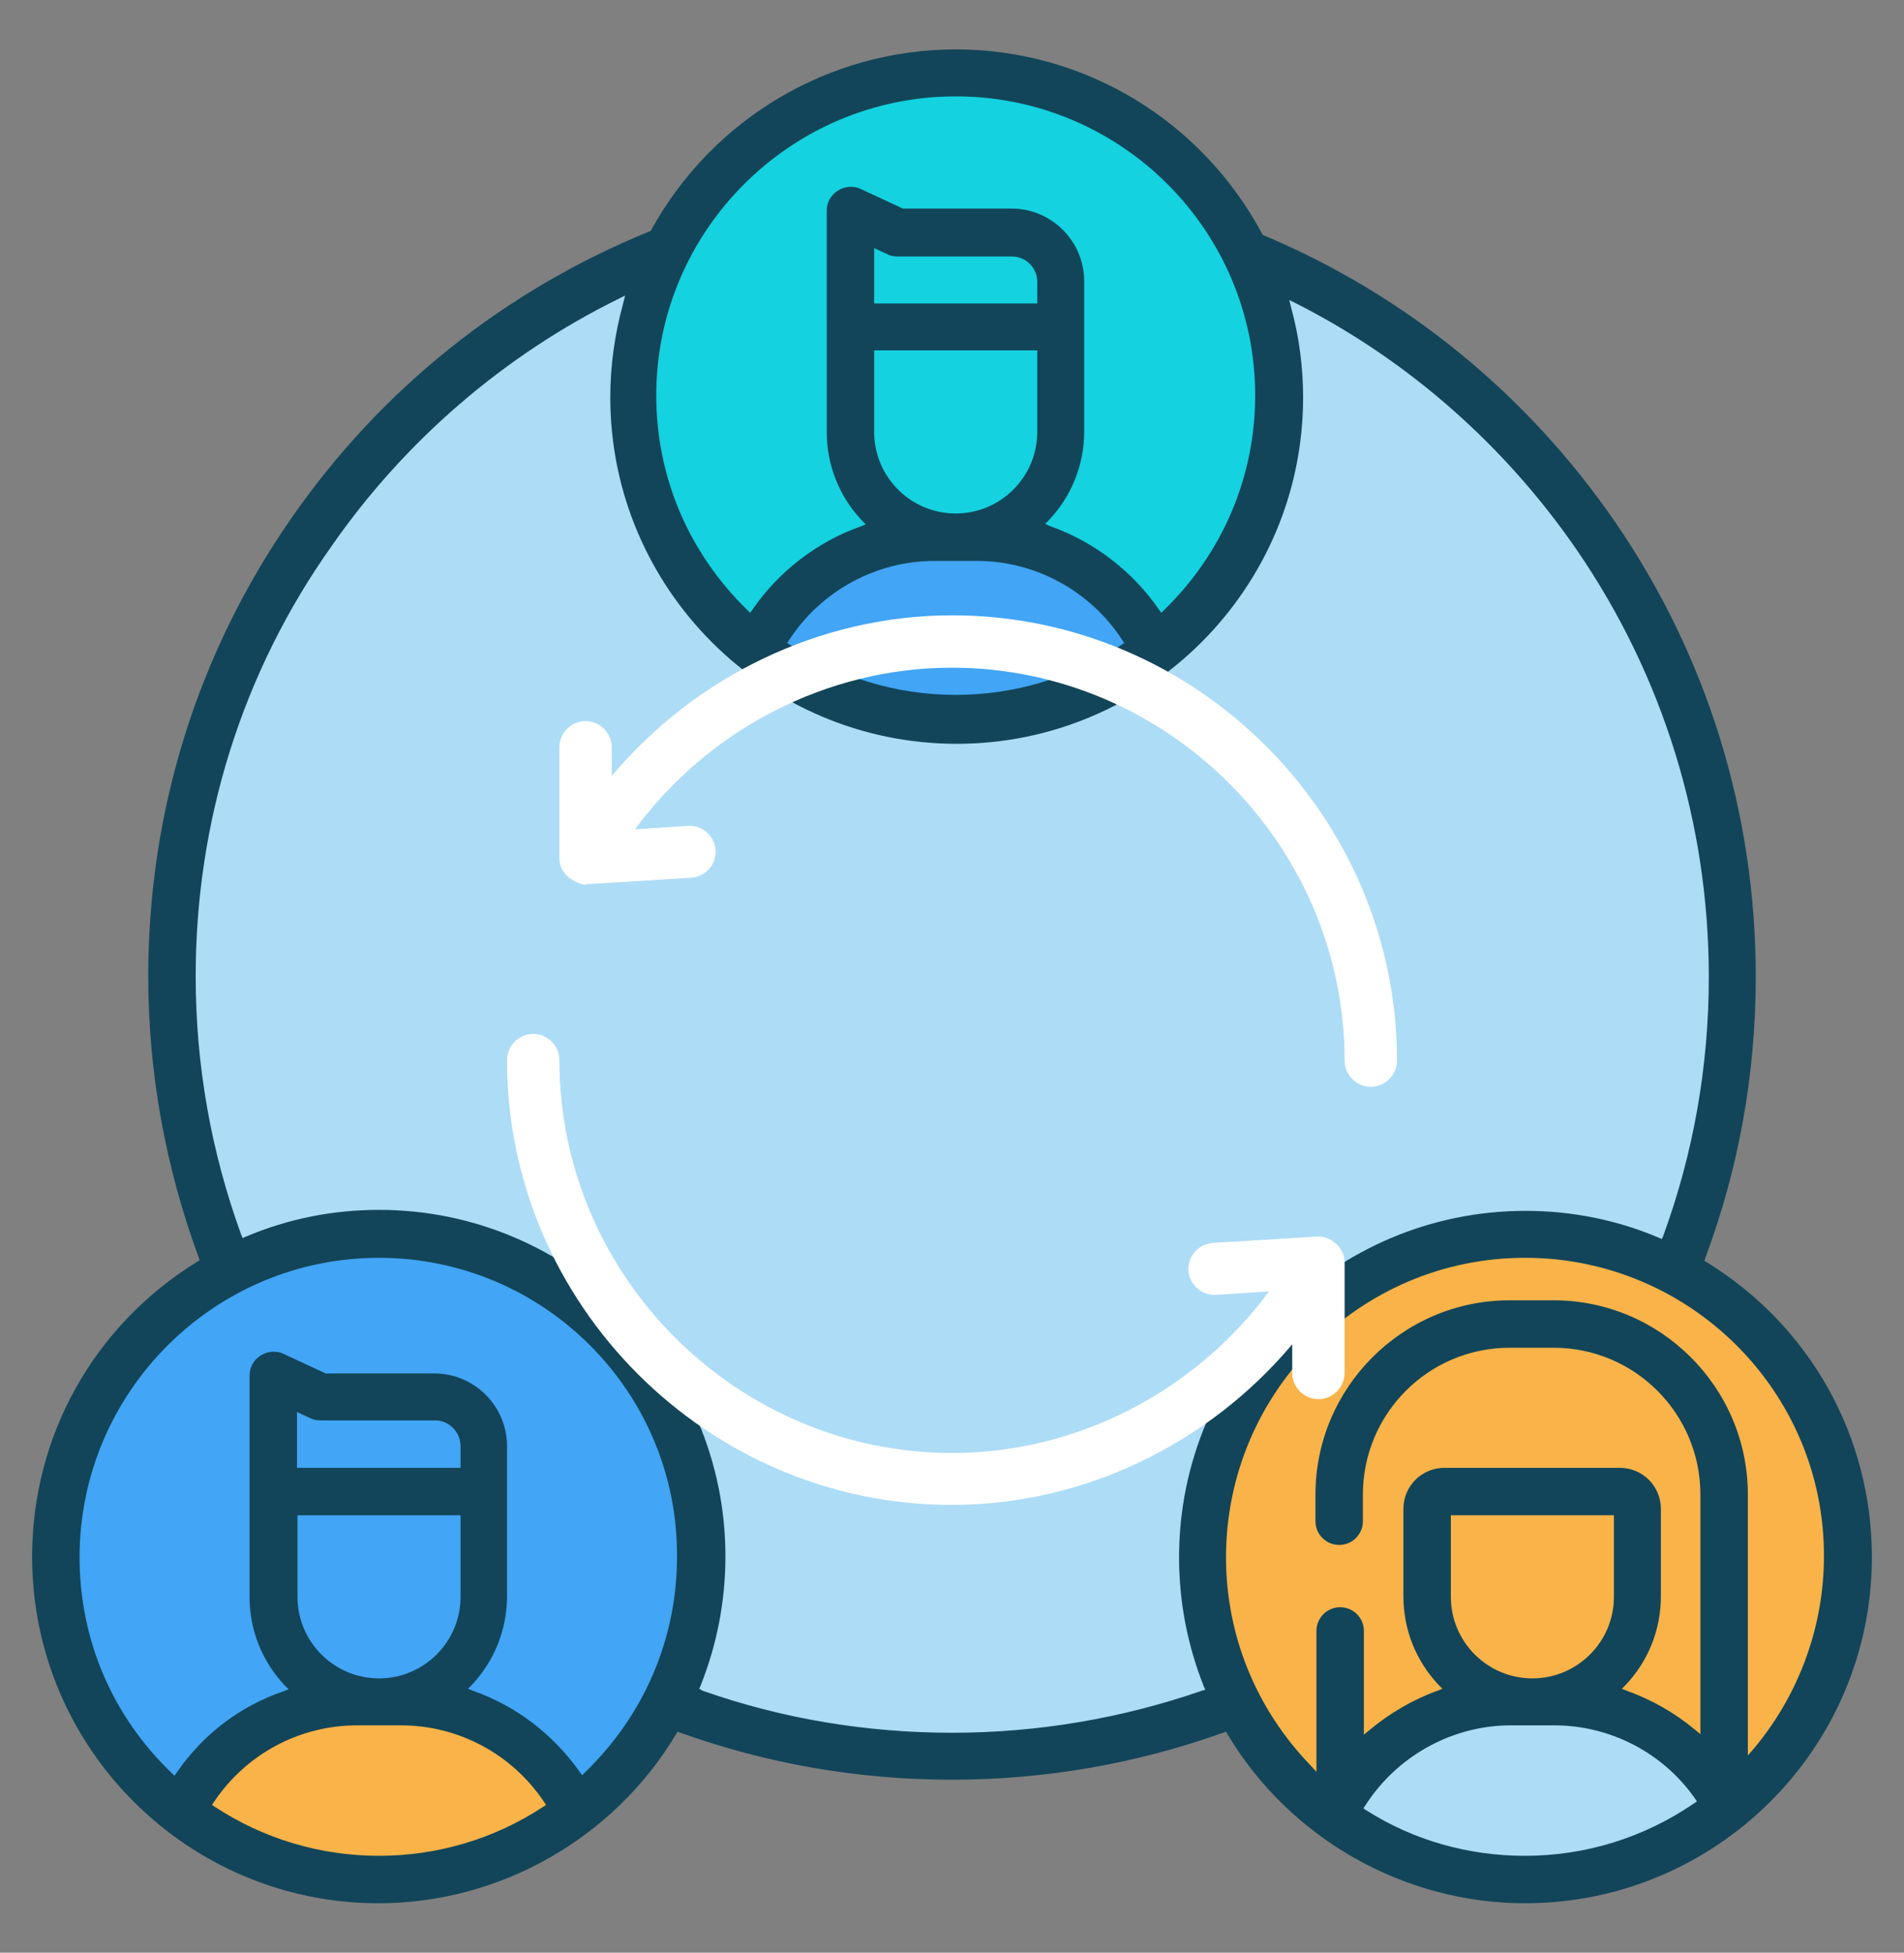 <?xml version="1.0" encoding="utf-8"?>
<!-- Generator: Adobe Illustrator 22.0.1, SVG Export Plug-In . SVG Version: 6.00 Build 0)  -->
<svg version="1.1" id="Layer_1" xmlns="http://www.w3.org/2000/svg" xmlns:xlink="http://www.w3.org/1999/xlink" x="0px" y="0px"
	 viewBox="0 0 385.3 395.1" style="enable-background:new 0 0 385.3 395.1;" xml:space="preserve">
<rect x="0" y="0" width="385.3" height="395.1" fill="#808080" stroke="none"/>
<style type="text/css">
	.st0{fill:#42A5F5;}
	.st1{fill:#ADDCF6;stroke:#124559;stroke-width:6.117;stroke-miterlimit:10;}
	.st2{fill:#124559;}
	.st3{fill:#F9B348;}
	.st4{fill:#ADDCF6;}
	.st5{fill:#14D2E0;}
	.st6{fill:#E5962E;}
	.st7{fill:#FFFFFF;}
	.st8{fill:#ADDCF6;stroke:#124559;stroke-width:6.232;stroke-miterlimit:10;}
	.st9{fill:#FFFFFF;stroke:#124559;stroke-width:3.667;stroke-miterlimit:10;}
	.st10{fill:#F9B348;stroke:#134559;stroke-miterlimit:10;}
</style>
<g>
	<circle class="st4" cx="193.1" cy="197.7" r="158.7"/>
	<ellipse class="st5" cx="194.3" cy="79.5" rx="64.1" ry="65.6"/>
	<ellipse class="st0" cx="76.7" cy="313.9" rx="64.1" ry="65.6"/>
	<ellipse class="st3" cx="308.6" cy="313.9" rx="64.1" ry="65.6"/>
	<path class="st3" d="M72.3,347.2c-12.4,0-23.8,6.1-30.6,16.4l-1.5,2.3l2.3,1.5c10.2,6.7,22.1,10.3,34.3,10.3
		c12.2,0,24.1-3.5,34.3-10.3l2.3-1.5l-1.5-2.3c-6.8-10.2-18.3-16.4-30.6-16.4H72.3z"/>
	<path class="st0" d="M188.7,111.9c-12.4,0-23.8,6.1-30.6,16.4l-1.5,2.3l2.3,1.5c10.2,6.7,22.1,10.3,34.3,10.3
		c12.2,0,24.1-3.5,34.3-10.3l2.3-1.5l-1.5-2.3c-6.8-10.2-18.3-16.4-30.6-16.4H188.7z"/>
	<path class="st4" d="M305.7,347.2c-12.4,0-23.8,6.1-30.6,16.4l-1.5,2.3l2.3,1.5c10.2,6.7,22.1,10.3,34.3,10.3
		c12.2,0,24.1-3.5,34.3-10.3l2.3-1.5l-1.5-2.3c-6.8-10.2-18.3-16.4-30.6-16.4H305.7z"/>
	<path class="st2" d="M308.6,385.1c-24.5,0-47.6-13.1-60.2-34.2l-0.3-0.5l-0.6,0.2c-17.6,6.3-36.1,9.5-54.9,9.5
		c-18.9,0-37.3-3.2-54.9-9.5l-0.6-0.2l-0.3,0.5c-12.6,21.1-35.7,34.2-60.2,34.2C38,385.1,6.5,353.7,6.5,315
		c0-24.5,12.5-46.8,33.4-59.7l0.5-0.3l-0.2-0.6C33.5,236.2,30,217.1,30,197.5c0-33.4,10-65.4,29-92.7c18.1-26.1,43.2-46.1,72.5-58
		l0.2-0.1l0.1-0.2C144.2,24,167.8,10,193.4,10c26,0,49.7,14.3,62,37.3l0.1,0.2l0.2,0.1c28.8,12.1,53.4,32.2,71.2,58.1
		c18.6,27.1,28.4,58.9,28.4,91.9c0,19.6-3.4,38.7-10.2,56.9l-0.2,0.6l0.5,0.3c20.9,12.9,33.4,35.2,33.4,59.7
		C378.8,353.7,347.3,385.1,308.6,385.1z M276.5,366.3c9.6,6.1,20.7,9.2,32.1,9.2c12.3,0,24.1-3.7,34.2-10.6l0.6-0.4l-0.4-0.6
		c-6.5-9.3-17.2-14.8-28.5-14.8h-8.8c-11.8,0-23,6.2-29.4,16.2l-0.4,0.6L276.5,366.3z M43.5,365.6c9.9,6.5,21.4,9.9,33.2,9.9
		c11.8,0,23.3-3.4,33.2-9.9l0.6-0.4l-0.4-0.6c-6.5-9.7-17.3-15.5-29-15.5h-8.8c-11.7,0-22.5,5.8-29,15.5l-0.4,0.6L43.5,365.6z
		 M76.7,254.5c-33.4,0-60.6,27.2-60.6,60.6c0,16.6,6.6,32.1,18.6,43.6l0.6,0.6l0.5-0.7c5.3-7.7,12.8-13.4,21.6-16.4l1-0.4l-0.8-0.8
		c-4.6-4.9-7.1-11.2-7.1-17.9v-44.8c0-1.6,0.8-3.1,2.2-4c0.8-0.5,1.7-0.8,2.6-0.8c0.7,0,1.4,0.1,2,0.4l8.6,4h22
		c8.1,0,14.7,6.6,14.7,14.7v30.4c0,6.6-2.5,13-7.1,17.9l-0.8,0.8l1,0.4c8.8,3.1,16.2,8.8,21.6,16.4l0.5,0.7l0.6-0.6
		c12-11.6,18.6-27.1,18.6-43.6C137.2,281.6,110,254.5,76.7,254.5z M308.6,254.5c-33.4,0-60.5,27.2-60.5,60.6
		c0,15.8,6.1,30.7,17.1,42.1l1.2,1.3v-28.5c0-2.6,2.1-4.8,4.8-4.8c2.6,0,4.8,2.1,4.8,4.8V351l1.2-1c4.1-3.4,8.7-6.1,13.7-7.9l1-0.4
		l-0.8-0.8c-4.6-4.9-7.1-11.2-7.1-17.9v-17.7c0-4.6,3.7-8.3,8.3-8.3h35.5c4.6,0,8.3,3.7,8.3,8.3v17.7c0,6.7-2.5,13-7.1,17.9
		l-0.8,0.8l1,0.4c5,1.8,9.6,4.4,13.7,7.8l1.2,1v-48.5c0-16.4-13.3-29.7-29.7-29.7h-8.9c-16.4,0-29.7,13.3-29.7,29.7v5.4
		c0,2.6-2.1,4.8-4.8,4.8c-2.6,0-4.8-2.1-4.8-4.8v-5.4c0-21.6,17.6-39.3,39.3-39.3h8.9c21.6,0,39.3,17.6,39.3,39.3v52.8l1.3-1.5
		c9.1-10.9,14.1-24.7,14.1-38.8C369.2,281.6,342,254.5,308.6,254.5z M142.2,342.1c16.2,5.7,33.2,8.5,50.5,8.5s34.3-2.9,50.5-8.5
		l0.7-0.2l-0.3-0.7c-3.3-8.3-5-17.1-5-26.1c0-38.7,31.5-70.1,70.1-70.1c9.3,0,18.4,1.8,26.9,5.4l0.7,0.3l0.3-0.7
		c6.1-16.7,9.2-34.3,9.2-52.3c0-31-9.2-60.9-26.7-86.4c-14.5-21.1-34.1-38.4-56.8-49.9l-1.4-0.7l0.4,1.6c1.6,5.9,2.4,12,2.4,18.1
		c0,38.7-31.5,70.1-70.1,70.1c-38.7,0-70.1-31.5-70.1-70.1c0-6.4,0.9-12.8,2.6-19l0.4-1.6l-1.4,0.7c-23.1,11.4-43.2,28.7-58,50
		C49,136,39.6,166.2,39.6,197.5c0,18,3.1,35.5,9.2,52.3l0.3,0.7l0.7-0.3c8.5-3.6,17.6-5.4,26.9-5.4c38.7,0,70.1,31.5,70.1,70.1
		c0,9-1.7,17.8-5,26.1l-0.3,0.7L142.2,342.1z M293.6,323.1c0,9.1,7.4,16.5,16.5,16.5s16.5-7.4,16.5-16.5v-16.5h-33V323.1z
		 M60.2,323.1c0,9.1,7.4,16.5,16.5,16.5s16.5-7.4,16.5-16.5v-16.5h-33V323.1z M93.2,297v-4.4c0-2.8-2.3-5.2-5.1-5.2H64.9
		c-0.7,0-1.4-0.1-2-0.4l-2.8-1.3V297H93.2z M159.9,130.5c10,6.6,21.5,10.1,33.5,10.1c12,0,23.6-3.5,33.5-10.1l0.6-0.4l-0.4-0.6
		c-6.4-9.9-17.6-16-29.3-16H189c-11.7,0-22.9,6.1-29.3,16l-0.4,0.6L159.9,130.5z M212.6,106.5c8.8,3.1,16.6,9.1,21.9,16.8l0.5,0.7
		l0.6-0.6c11.8-11.5,18.4-26.9,18.4-43.4c0-33.4-27.2-60.5-60.6-60.5c-33.4,0-60.6,27.2-60.6,60.5c0,16.4,6.5,31.8,18.4,43.4
		l0.6,0.6l0.5-0.7c5.3-7.7,13.1-13.7,21.9-16.8l1-0.4l-0.8-0.8c-4.6-4.9-7.1-11.2-7.1-17.9V42.6c0-1.6,0.8-3.1,2.2-4
		c0.8-0.5,1.7-0.8,2.6-0.8c0.7,0,1.4,0.1,2,0.4l8.6,4h22c8.1,0,14.7,6.6,14.7,14.7v30.4c0,6.7-2.5,13-7.1,17.9l-0.8,0.8L212.6,106.5
		z M176.9,87.4c0,9.1,7.4,16.5,16.5,16.5c9.1,0,16.5-7.4,16.5-16.5V70.9h-33V87.4z M209.9,61.3V57c0-2.8-2.3-5.1-5.1-5.1h-23.1
		c-0.7,0-1.4-0.1-2-0.4l-2.8-1.3v11.2H209.9z"/>
	<path class="st2" d="M308.6,383.1c-23.8,0-46.2-12.7-58.5-33.2L249,348l-2.1,0.8c-17.4,6.2-35.6,9.4-54.3,9.4s-36.9-3.2-54.3-9.4
		l-2.1-0.8l-1.1,1.9c-12.3,20.5-34.7,33.2-58.5,33.2c-37.6,0-68.1-30.6-68.1-68.1c0-23.8,12.1-45.5,32.5-58l1.9-1.2l-0.8-2.1
		c-6.7-18-10.1-36.9-10.1-56.2c0-32.9,9.9-64.6,28.6-91.5c17.9-25.7,42.6-45.6,71.6-57.3l0.9-0.4l0.5-0.8
		c12-21.9,34.9-35.5,59.8-35.5c25.2,0,48.3,13.9,60.2,36.3l0.5,0.9l0.9,0.4c28.5,12,52.8,31.8,70.3,57.4
		c18.4,26.8,28.1,58.1,28.1,90.7c0,19.3-3.4,38.2-10.1,56.2l-0.8,2.1l1.9,1.2c20.3,12.5,32.5,34.2,32.5,58
		C376.8,352.6,346.2,383.1,308.6,383.1z M305.7,347.2c-12.5,0-24.4,6.5-31.1,17.1l-1.5,2.3l2.3,1.5c9.9,6.3,21.4,9.6,33.2,9.6
		c12.7,0,24.9-3.8,35.3-11l2.3-1.6l-1.6-2.2c-6.9-9.8-18.1-15.6-30.1-15.6H305.7z M72.3,347.2c-12.4,0-23.8,6.1-30.6,16.4l-1.5,2.3
		l2.3,1.5c10.2,6.7,22.1,10.3,34.3,10.3c12.2,0,24.1-3.5,34.3-10.3l2.3-1.5l-1.5-2.3c-6.8-10.2-18.3-16.4-30.6-16.4H72.3z
		 M308.6,252.5c-34.5,0-62.6,28.1-62.6,62.6c0,16.3,6.3,31.7,17.6,43.5l4.7,4.8v-33.4c0-1.5,1.3-2.8,2.8-2.8c1.5,0,2.8,1.2,2.8,2.8
		v25.4l4.5-3.7c3.9-3.3,8.3-5.8,13.1-7.5l3.9-1.4l-2.9-3c-4.3-4.5-6.6-10.4-6.6-16.5v-17.7c0-3.5,2.8-6.3,6.3-6.3h35.5
		c3.5,0,6.3,2.8,6.3,6.3v17.7c0,6.1-2.3,12-6.6,16.5l-2.9,3l3.9,1.4c4.8,1.7,9.2,4.2,13.1,7.5l4.5,3.8v-52.7
		c0-17.5-14.2-31.7-31.7-31.7h-8.9c-17.5,0-31.7,14.2-31.7,31.7v5.4c0,1.5-1.2,2.8-2.8,2.8c-1.5,0-2.8-1.2-2.8-2.8v-5.4
		c0-20.5,16.7-37.3,37.3-37.3h8.9c20.5,0,37.3,16.7,37.3,37.3v58.3l4.8-5.7c9.4-11.2,14.6-25.5,14.6-40.1
		C371.2,280.5,343.1,252.5,308.6,252.5z M76.7,252.5c-34.5,0-62.6,28.1-62.6,62.6c0,17.1,6.8,33.2,19.3,45.1l2.3,2.2l1.8-2.6
		c5.1-7.3,12.2-12.7,20.6-15.7l3.9-1.4l-2.9-3c-4.2-4.5-6.6-10.3-6.6-16.5v-44.8c0-1,0.5-1.8,1.3-2.3c0.5-0.3,1-0.4,1.5-0.4
		c0.4,0,0.8,0.1,1.2,0.3l9,4.1H88c7,0,12.7,5.7,12.7,12.7v30.4c0,6.1-2.3,12-6.6,16.5l-2.9,3l3.9,1.4c8.4,2.9,15.5,8.4,20.6,15.7
		l1.8,2.6l2.3-2.2c12.4-11.9,19.3-27.9,19.3-45.1C139.2,280.5,111.2,252.5,76.7,252.5z M76.7,246.9c37.6,0,68.1,30.6,68.1,68.1
		c0,8.8-1.6,17.3-4.9,25.4l-1.1,2.6l2.7,0.9c16.4,5.7,33.6,8.6,51.1,8.6s34.7-2.9,51.1-8.6l2.7-0.9l-1.1-2.6
		c-3.3-8.1-4.9-16.6-4.9-25.4c0-37.6,30.6-68.1,68.1-68.1c9,0,17.8,1.8,26.1,5.2l2.6,1.1l1-2.7c6.2-17,9.3-34.8,9.3-53
		c0-31.5-9.4-61.7-27.1-87.6c-14.7-21.4-34.6-38.9-57.6-50.6l-5.4-2.8l1.6,5.9c1.5,5.7,2.3,11.6,2.3,17.6
		c0,37.6-30.6,68.1-68.1,68.1c-37.6,0-68.1-30.6-68.1-68.1c0-6.2,0.9-12.4,2.5-18.4l1.7-5.9l-5.5,2.7
		c-23.4,11.6-43.7,29.1-58.7,50.7c-18.1,26-27.6,56.6-27.6,88.4c0,18.2,3.1,36,9.3,53l1,2.7l2.6-1.1
		C58.8,248.6,67.6,246.9,76.7,246.9z M291.6,323.1c0,10.2,8.3,18.5,18.5,18.5c10.2,0,18.5-8.3,18.5-18.5v-18.5h-37V323.1z
		 M58.2,323.1c0,10.2,8.3,18.5,18.5,18.5s18.5-8.3,18.5-18.5v-18.5h-37V323.1z M58.2,299h37v-6.4c0-3.9-3.2-7.2-7.1-7.2H64.9
		c-0.4,0-0.8-0.1-1.2-0.3l-5.6-2.6V299z M189,111.5c-12.4,0-24.2,6.5-31,16.9l-1.5,2.3l2.2,1.5c10.3,6.9,22.3,10.5,34.6,10.5
		c12.4,0,24.3-3.6,34.6-10.5l2.2-1.5l-1.5-2.3c-6.7-10.4-18.6-16.9-31-16.9H189z M172.1,39.9c0.4,0,0.8,0.1,1.2,0.3l9,4.1h22.5
		c7,0,12.7,5.7,12.7,12.7v30.4c0,6.2-2.3,12-6.6,16.5l-2.9,3l3.9,1.4c8.4,3,15.9,8.7,20.9,16.1l1.8,2.7l2.3-2.3
		c12.2-11.9,19-27.8,19-44.8c0-34.5-28.1-62.6-62.6-62.6c-34.5,0-62.6,28.1-62.6,62.6c0,17,6.7,32.9,19,44.8l2.3,2.3l1.8-2.7
		c5-7.4,12.5-13.1,20.9-16.1l3.9-1.4l-2.9-3c-4.3-4.5-6.6-10.4-6.6-16.5V42.6c0-1,0.5-1.8,1.3-2.3C171,40,171.6,39.9,172.1,39.9z
		 M174.9,87.4c0,10.2,8.3,18.5,18.5,18.5c10.2,0,18.5-8.3,18.5-18.5V68.9h-37V87.4z M174.9,63.3h37V57c0-3.9-3.2-7.1-7.2-7.1h-23.1
		c-0.4,0-0.8-0.1-1.2-0.3l-5.6-2.6V63.3z"/>
</g>
<g>
	<g>
		<g>
			<path class="st7" d="M192.7,124.5c-26.8,0-52,12.4-68.9,32.5v-5.8c0-2.9-2.4-5.3-5.3-5.3s-5.3,2.4-5.3,5.3v22.4
				c0,5,6.5,5.8,5.3,5.3c0.1,0,0.2,0,0.3,0l21.1-1.3c2.9-0.2,5.1-2.7,4.9-5.6c-0.2-2.9-2.7-5.1-5.6-4.9l-10.7,0.7
				c14.8-20.1,38.7-32.7,64.1-32.7c43.6,0,79.5,35.8,79.5,79.5c0,2.9,2.4,5.3,5.3,5.3s5.3-2.4,5.3-5.3
				C282.7,165.1,242.1,124.5,192.7,124.5z"/>
		</g>
	</g>
	<g>
		<g>
			<path class="st7" d="M266.5,250.2l-21.1,1.3c-2.9,0.2-5.1,2.7-4.9,5.6c0.2,2.9,2.8,5.1,5.6,4.9l10.7-0.7
				C241.9,281.5,218,294,192.7,294c-43.6,0-79.5-35.8-79.5-79.5c0-2.9-2.4-5.3-5.3-5.3c-2.9,0-5.3,2.4-5.3,5.3c0,49.4,40.6,90,90,90
				c26.8,0,52-12.4,68.9-32.5v5.8c0,2.9,2.4,5.3,5.3,5.3s5.3-2.4,5.3-5.3v-22.4C272.1,252.5,269.3,250,266.5,250.2z"/>
		</g>
	</g>
</g>
</svg>
